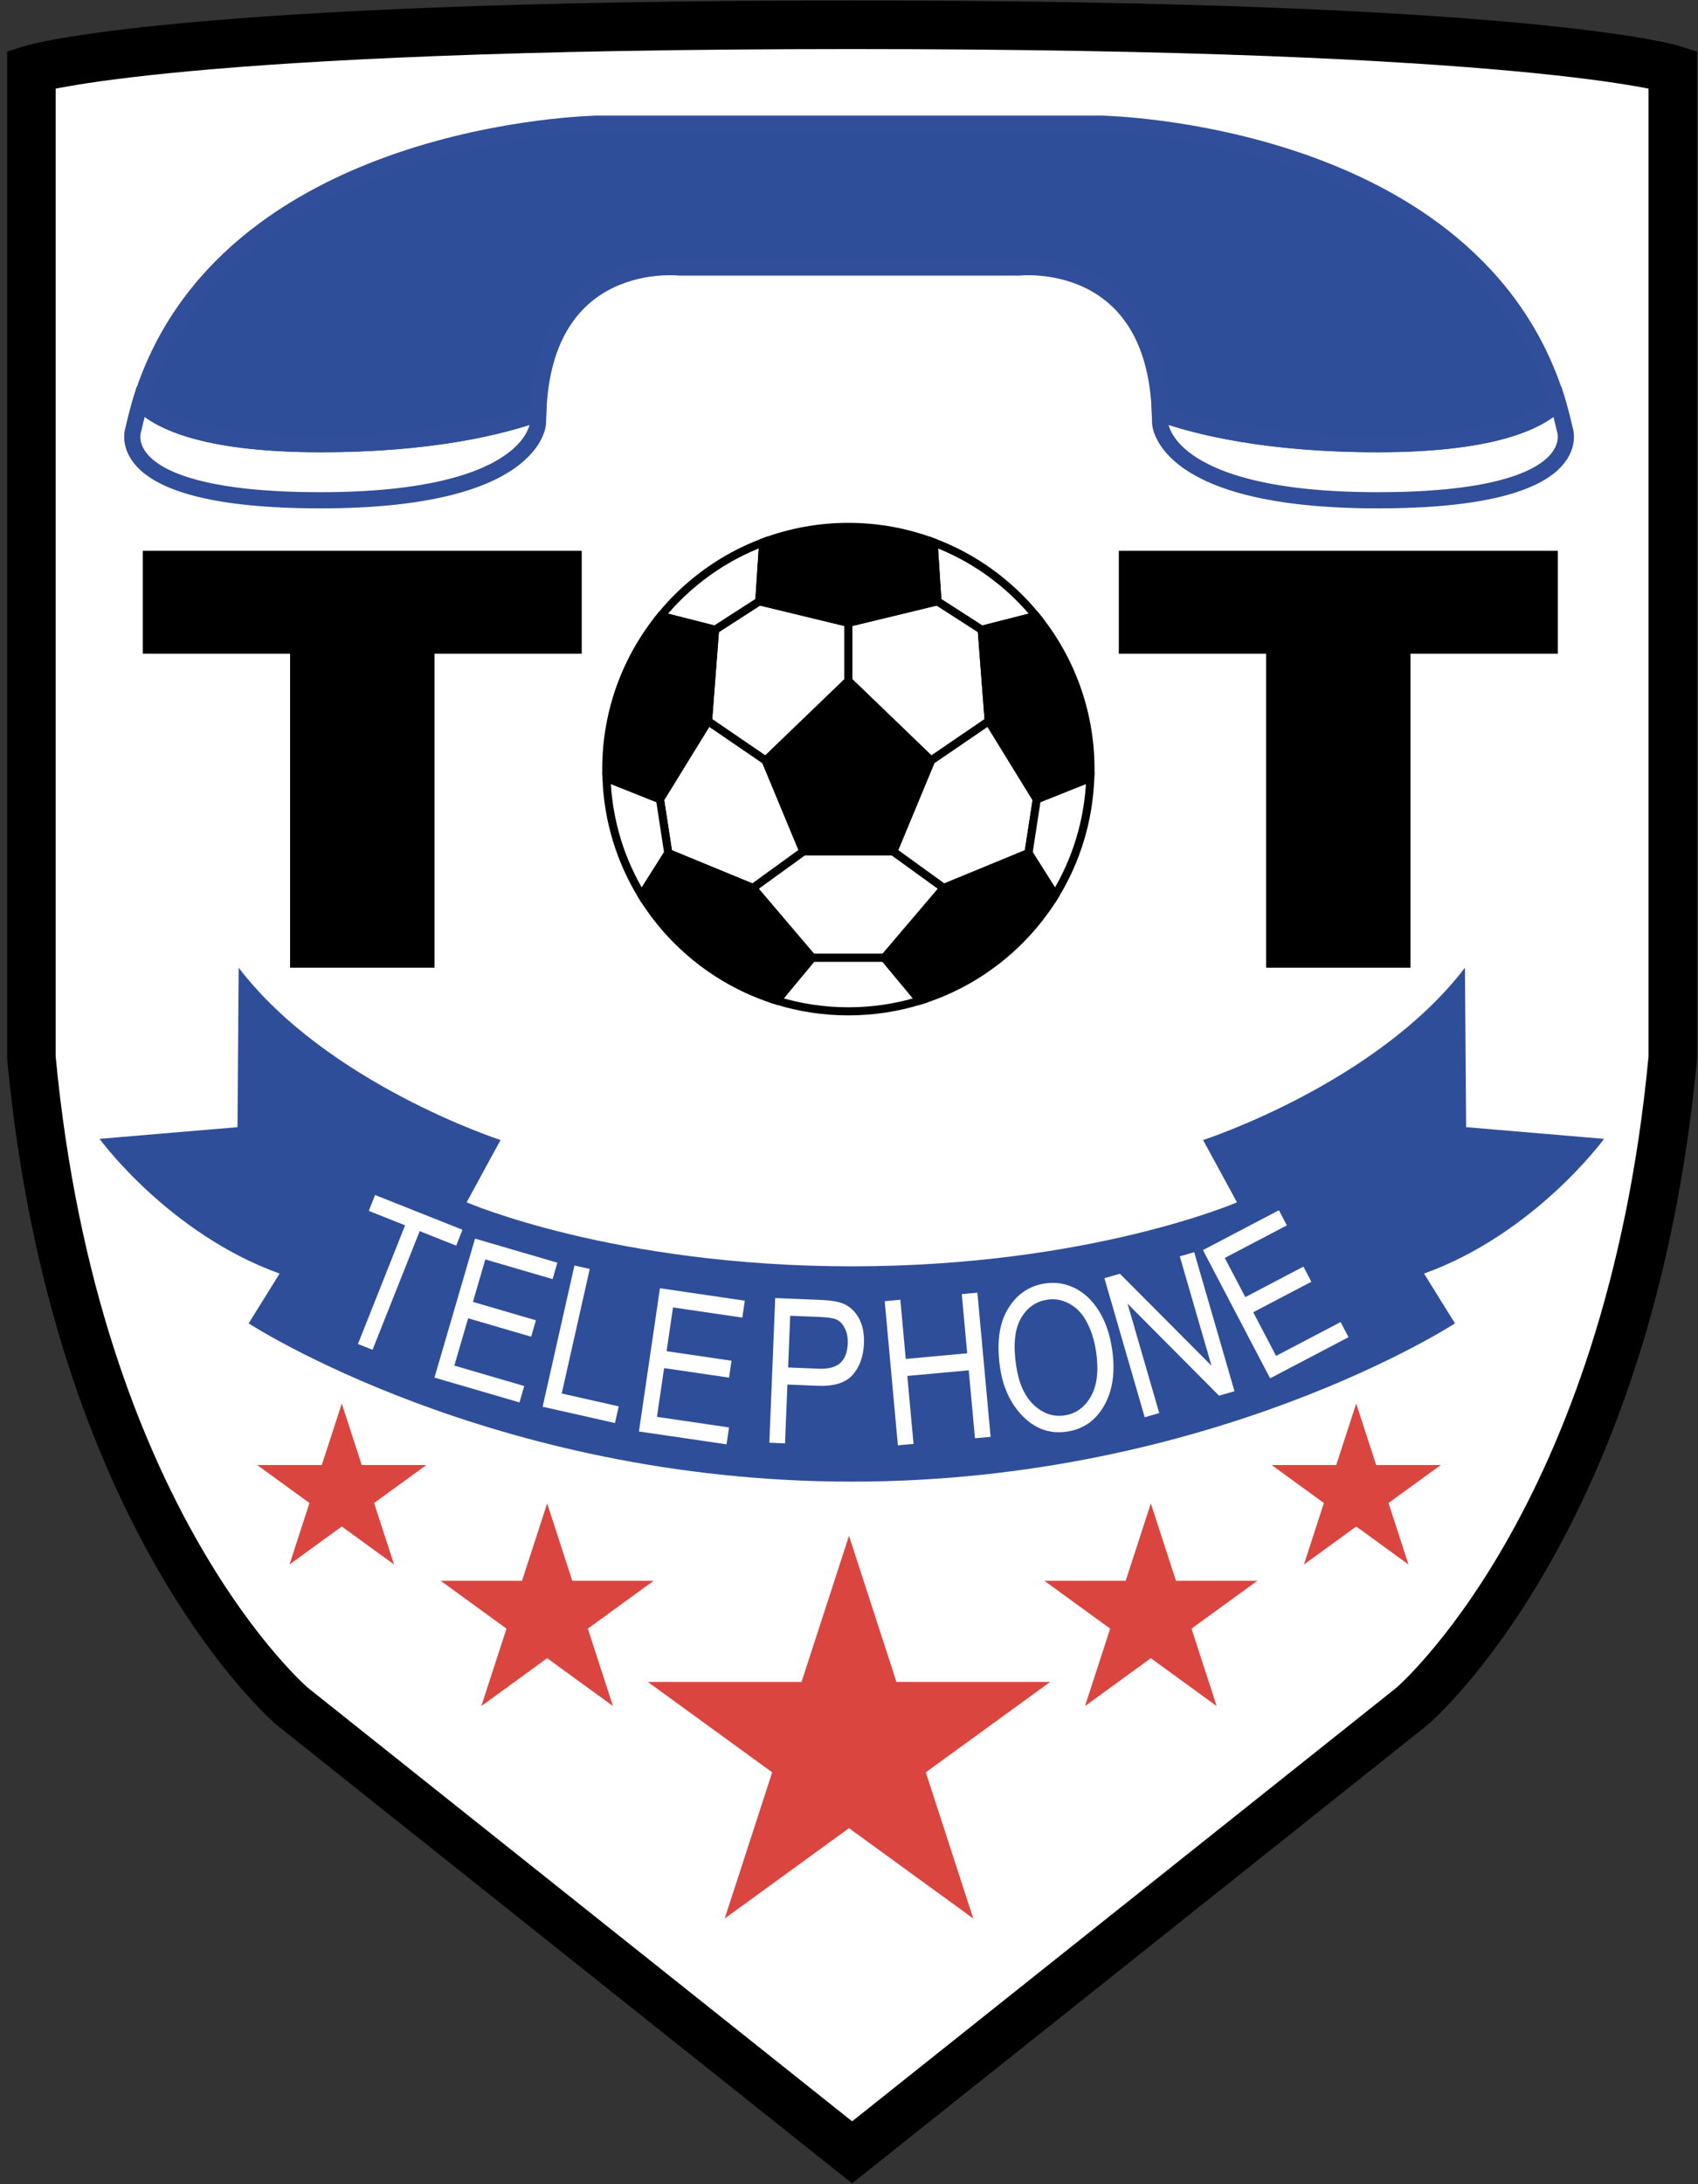 <?xml version="1.0" encoding="utf-8"?>
<!-- Generator: Adobe Illustrator 16.0.0, SVG Export Plug-In . SVG Version: 6.00 Build 0)  -->
<!DOCTYPE svg PUBLIC "-//W3C//DTD SVG 1.1//EN" "http://www.w3.org/Graphics/SVG/1.1/DTD/svg11.dtd">
<svg version="1.1" id="Layer_1" xmlns="http://www.w3.org/2000/svg" xmlns:xlink="http://www.w3.org/1999/xlink" x="0px" y="0px"
	 width="210px" height="270px" viewBox="0 0 210 270" enable-background="new 0 0 210 270" xml:space="preserve">
<rect x="0" y="0" width="210" height="270" fill="#333333" stroke="none"/>
<path fill="#FFFFFF" stroke="#000000" stroke-width="6" stroke-miterlimit="10" d="M105.384,3.064
	C105.333,3.064,105.434,3.064,105.384,3.064c-84.048,0-101.5,5.511-101.5,5.511v122.146c5.402,57.519,32.294,80.238,32.294,80.238
	l69.206,55.105l69.206-55.105c0,0,26.892-22.719,32.294-80.238V8.576C206.884,8.576,189.432,3.064,105.384,3.064z"/>
<path d="M17.663,68.086h54.283v12.727H53.734v38.813H35.875V80.813H17.663V68.086z"/>
<path d="M138.371,68.086h54.292v12.727h-18.221v38.813h-17.851V80.813h-18.221V68.086z"/>
<polygon fill="#FFFFFF" stroke="#000000" stroke-miterlimit="10" points="88.431,77.85 87.563,89.148 94.698,94.021 104.923,84.179 
	104.923,76.989 93.909,74.322 "/>
<path fill="#FFFFFF" stroke="#000000" stroke-miterlimit="10" d="M93.909,74.322l0.474-7.277c-4.989,1.877-9.344,5.044-12.657,9.1
	l6.704,1.705L93.909,74.322z"/>
<polygon fill="#FFFFFF" stroke="#000000" stroke-miterlimit="10" points="94.698,94.021 87.563,89.148 81.624,98.799 
	82.644,105.454 93.122,109.771 99.367,105.255 "/>
<path fill="#FFFFFF" stroke="#000000" stroke-miterlimit="10" d="M81.624,98.799l-6.616-2.636c0.189,5.3,1.75,10.249,4.347,14.5
	l3.29-5.209L81.624,98.799z"/>
<path stroke="#000000" stroke-miterlimit="10" d="M87.563,89.148l0.867-11.299l-6.704-1.705c-4.215,5.159-6.747,11.748-6.747,18.931
	c0,0.364,0.015,0.726,0.027,1.088l6.616,2.636L87.563,89.148z"/>
<path stroke="#000000" stroke-miterlimit="10" d="M93.122,109.771l-10.478-4.316l-3.29,5.209
	c3.763,6.159,9.687,10.852,16.718,13.024l4.392-5.286L93.122,109.771z"/>
<polygon fill="#FFFFFF" stroke="#000000" stroke-miterlimit="10" points="121.415,77.85 122.282,89.148 115.147,94.021 
	104.923,84.179 104.923,76.989 115.937,74.322 "/>
<path fill="#FFFFFF" stroke="#000000" stroke-miterlimit="10" d="M115.937,74.322l-0.474-7.277c4.988,1.877,9.344,5.044,12.656,9.1
	l-6.704,1.705L115.937,74.322z"/>
<polygon fill="#FFFFFF" stroke="#000000" stroke-miterlimit="10" points="110.479,105.255 104.923,105.255 99.367,105.255 
	93.122,109.771 100.465,118.401 104.923,118.401 109.381,118.401 116.724,109.771 "/>
<polygon fill="#FFFFFF" stroke="#000000" stroke-miterlimit="10" points="115.147,94.021 122.282,89.148 128.223,98.799 
	127.201,105.454 116.724,109.771 110.479,105.255 "/>
<path fill="#FFFFFF" stroke="#000000" stroke-miterlimit="10" d="M109.381,118.401h-4.458h-4.458l-4.392,5.286
	c2.797,0.864,5.769,1.331,8.85,1.331s6.054-0.467,8.851-1.331L109.381,118.401z"/>
<path fill="#FFFFFF" stroke="#000000" stroke-miterlimit="10" d="M128.223,98.799l6.615-2.636c-0.189,5.3-1.75,10.249-4.347,14.5
	l-3.29-5.209L128.223,98.799z"/>
<polygon stroke="#000000" stroke-miterlimit="10" points="104.923,84.179 94.698,94.021 99.367,105.255 110.479,105.255 
	115.147,94.021 "/>
<path stroke="#000000" stroke-miterlimit="10" d="M115.463,67.045c-3.279-1.233-6.83-1.913-10.54-1.913
	c-3.71,0-7.261,0.68-10.54,1.913l-0.474,7.277l11.014,2.667l11.014-2.667L115.463,67.045z"/>
<path stroke="#000000" stroke-miterlimit="10" d="M122.282,89.148l-0.867-11.299l6.704-1.705c4.215,5.159,6.746,11.748,6.746,18.931
	c0,0.364-0.014,0.726-0.027,1.088l-6.615,2.636L122.282,89.148z"/>
<path stroke="#000000" stroke-miterlimit="10" d="M116.724,109.771l10.478-4.316l3.29,5.209
	c-3.763,6.159-9.687,10.852-16.718,13.024l-4.393-5.286L116.724,109.771z"/>
<g>
	<path fill="#FFFFFF" stroke="#304E99" stroke-width="2" stroke-miterlimit="10" d="M17.361,49.744
		c-0.32,1.061-0.606,2.153-0.853,3.28c0,0-3.47,8.819,23.133,8.819s26.892-9.542,26.892-9.542c0-0.413,0.018-0.801,0.031-1.196
		c-4.61,1.646-13.251,3.799-26.923,3.799C24.58,54.904,19.239,51.754,17.361,49.744z"/>
	<path fill="#FFFFFF" stroke="#304E99" stroke-width="2" stroke-miterlimit="10" d="M192.656,49.744
		c0.32,1.061,0.605,2.153,0.852,3.28c0,0,3.471,8.819-23.133,8.819s-26.893-9.542-26.893-9.542c0-0.413-0.018-0.801-0.031-1.196
		c4.611,1.646,13.252,3.799,26.924,3.799C185.438,54.904,190.777,51.754,192.656,49.744z"/>
	<path fill="#2F4E9A" stroke="#304E99" stroke-width="2" stroke-miterlimit="10" d="M136.109,15.289H73.908
		c0,0-46.344,0.681-56.546,34.456c1.877,2.01,7.218,5.16,22.28,5.16c13.672,0,22.313-2.153,26.923-3.799
		c0.653-19.963,17.463-18.033,17.463-18.033h41.96c0,0,16.811-1.93,17.463,18.033c4.611,1.646,13.252,3.799,26.924,3.799
		c15.063,0,20.402-3.149,22.281-5.16C182.453,15.969,136.109,15.289,136.109,15.289z"/>
</g>
<path fill="#2F4E9A" d="M198.383,140.78l-17.061-1.446l-0.145-19.709c-10.988,14.375-32.387,21.3-32.387,21.3l4.193,7.701
	c0,0-18.238,7.906-47.636,7.913c-29.397-0.007-47.636-7.913-47.636-7.913l4.193-7.701c0,0-21.398-6.925-32.386-21.3l-0.145,19.709
	l-17.061,1.446c0,0,8.53,11.711,22.266,16.654l-3.827,6.156c0,0,29.992,19.544,74.561,19.564v0.001c0.012,0,0.023,0,0.035,0
	s0.023,0,0.035,0v-0.001c44.568-0.021,74.561-19.564,74.561-19.564l-3.827-6.156C189.854,152.491,198.383,140.78,198.383,140.78z"/>
<g>
	<path fill="#FFFFFF" d="M44.269,166.137L50.1,151.47l-4.492-1.786l0.78-1.963l10.811,4.297l-0.78,1.963l-4.515-1.794l-5.83,14.667
		L44.269,166.137z"/>
	<path fill="#FFFFFF" d="M53.733,170.291l5.017-17.177l10.183,2.974l-0.592,2.027l-8.319-2.43l-1.534,5.249l7.792,2.276
		l-0.591,2.027l-7.792-2.277l-1.708,5.849l8.647,2.525l-0.592,2.026L53.733,170.291z"/>
	<path fill="#FFFFFF" d="M67.111,173.894l3.933-17.459l1.894,0.427l-3.468,15.397l7.049,1.589l-0.464,2.06L67.111,173.894z"/>
	<path fill="#FFFFFF" d="M79.021,176.953l2.597-17.707l10.496,1.54l-0.307,2.09l-8.575-1.258l-0.793,5.411l8.032,1.178l-0.306,2.09
		l-8.032-1.178l-0.884,6.026l8.913,1.308l-0.306,2.089L79.021,176.953z"/>
	<path fill="#FFFFFF" d="M95.149,178.342l0.725-17.882l5.525,0.225c1.301,0.053,2.255,0.205,2.865,0.458
		c0.832,0.344,1.484,0.943,1.954,1.803c0.474,0.86,0.681,1.893,0.632,3.116c-0.064,1.609-0.529,2.906-1.392,3.89
		c-0.862,0.982-2.302,1.434-4.319,1.352l-3.757-0.153l-0.294,7.27L95.149,178.342z M97.469,169.04l3.793,0.154
		c1.195,0.048,2.08-0.187,2.654-0.705c0.575-0.519,0.886-1.322,0.93-2.412c0.028-0.707-0.084-1.319-0.336-1.833
		c-0.251-0.516-0.567-0.875-0.945-1.077c-0.378-0.203-1.072-0.324-2.08-0.365l-3.757-0.152L97.469,169.04z"/>
	<path fill="#FFFFFF" d="M111.048,178.665l-1.633-17.82l1.934-0.177l0.669,7.316l7.6-0.696l-0.671-7.316l1.932-0.179l1.634,17.821
		l-1.933,0.178l-0.771-8.4l-7.598,0.695l0.77,8.4L111.048,178.665z"/>
	<path fill="#FFFFFF" d="M123.688,169.085c-0.45-3.019-0.134-5.438,0.953-7.257c1.087-1.82,2.621-2.88,4.6-3.173
		c1.278-0.192,2.5-0.004,3.663,0.563c1.163,0.568,2.155,1.497,2.976,2.784c0.823,1.289,1.375,2.887,1.659,4.794
		c0.393,2.625,0.114,4.851-0.831,6.679c-1.041,2.015-2.623,3.179-4.748,3.496c-2.142,0.318-4.003-0.357-5.586-2.029
		C124.939,173.427,124.044,171.476,123.688,169.085z M125.672,168.819c0.325,2.185,1.058,3.806,2.2,4.865
		c1.142,1.063,2.401,1.49,3.776,1.285c1.41-0.209,2.5-0.994,3.271-2.354c0.772-1.358,0.984-3.217,0.632-5.577
		c-0.229-1.522-0.677-2.849-1.347-3.975c-0.515-0.863-1.193-1.513-2.036-1.951c-0.843-0.438-1.715-0.59-2.616-0.455
		c-1.448,0.215-2.553,0.997-3.312,2.346C125.485,164.353,125.295,166.291,125.672,168.819z"/>
	<path fill="#FFFFFF" d="M141.572,175.195l-4.982-17.187l1.911-0.555l11.33,11.372l-3.919-13.521l1.781-0.517l4.982,17.188
		l-1.91,0.553l-11.319-11.378l3.922,13.525L141.572,175.195z"/>
	<path fill="#FFFFFF" d="M157.082,170.382l-8.307-15.851l9.396-4.925l0.979,1.871l-7.676,4.023l2.539,4.843l7.188-3.768l0.979,1.87
		l-7.188,3.769l2.827,5.396l7.98-4.182l0.979,1.869L157.082,170.382z"/>
</g>
<polygon fill="#DB453F" points="114.5,219.087 129.871,207.919 110.871,207.919 105,189.849 99.129,207.919 80.129,207.919 
	95.5,219.087 89.629,237.157 105,225.989 120.371,237.157 "/>
<polygon fill="#DB453F" points="72.701,201.325 80.841,195.411 70.78,195.411 67.67,185.842 64.561,195.411 54.5,195.411 
	62.64,201.325 59.53,210.895 67.67,204.98 75.811,210.895 "/>
<polygon fill="#DB453F" points="46.267,185.796 52.733,181.098 44.74,181.098 42.27,173.496 39.8,181.098 31.807,181.098 
	38.273,185.796 35.804,193.397 42.27,188.699 48.736,193.397 "/>
<polygon fill="#DB453F" points="137.299,201.325 129.158,195.411 139.221,195.411 142.33,185.842 145.439,195.411 155.5,195.411 
	147.36,201.325 150.47,210.895 142.33,204.98 134.189,210.895 "/>
<polygon fill="#DB453F" points="163.733,185.796 157.268,181.098 165.26,181.098 167.73,173.496 170.199,181.098 178.193,181.098 
	171.727,185.796 174.196,193.397 167.73,188.699 161.264,193.397 "/>
</svg>
